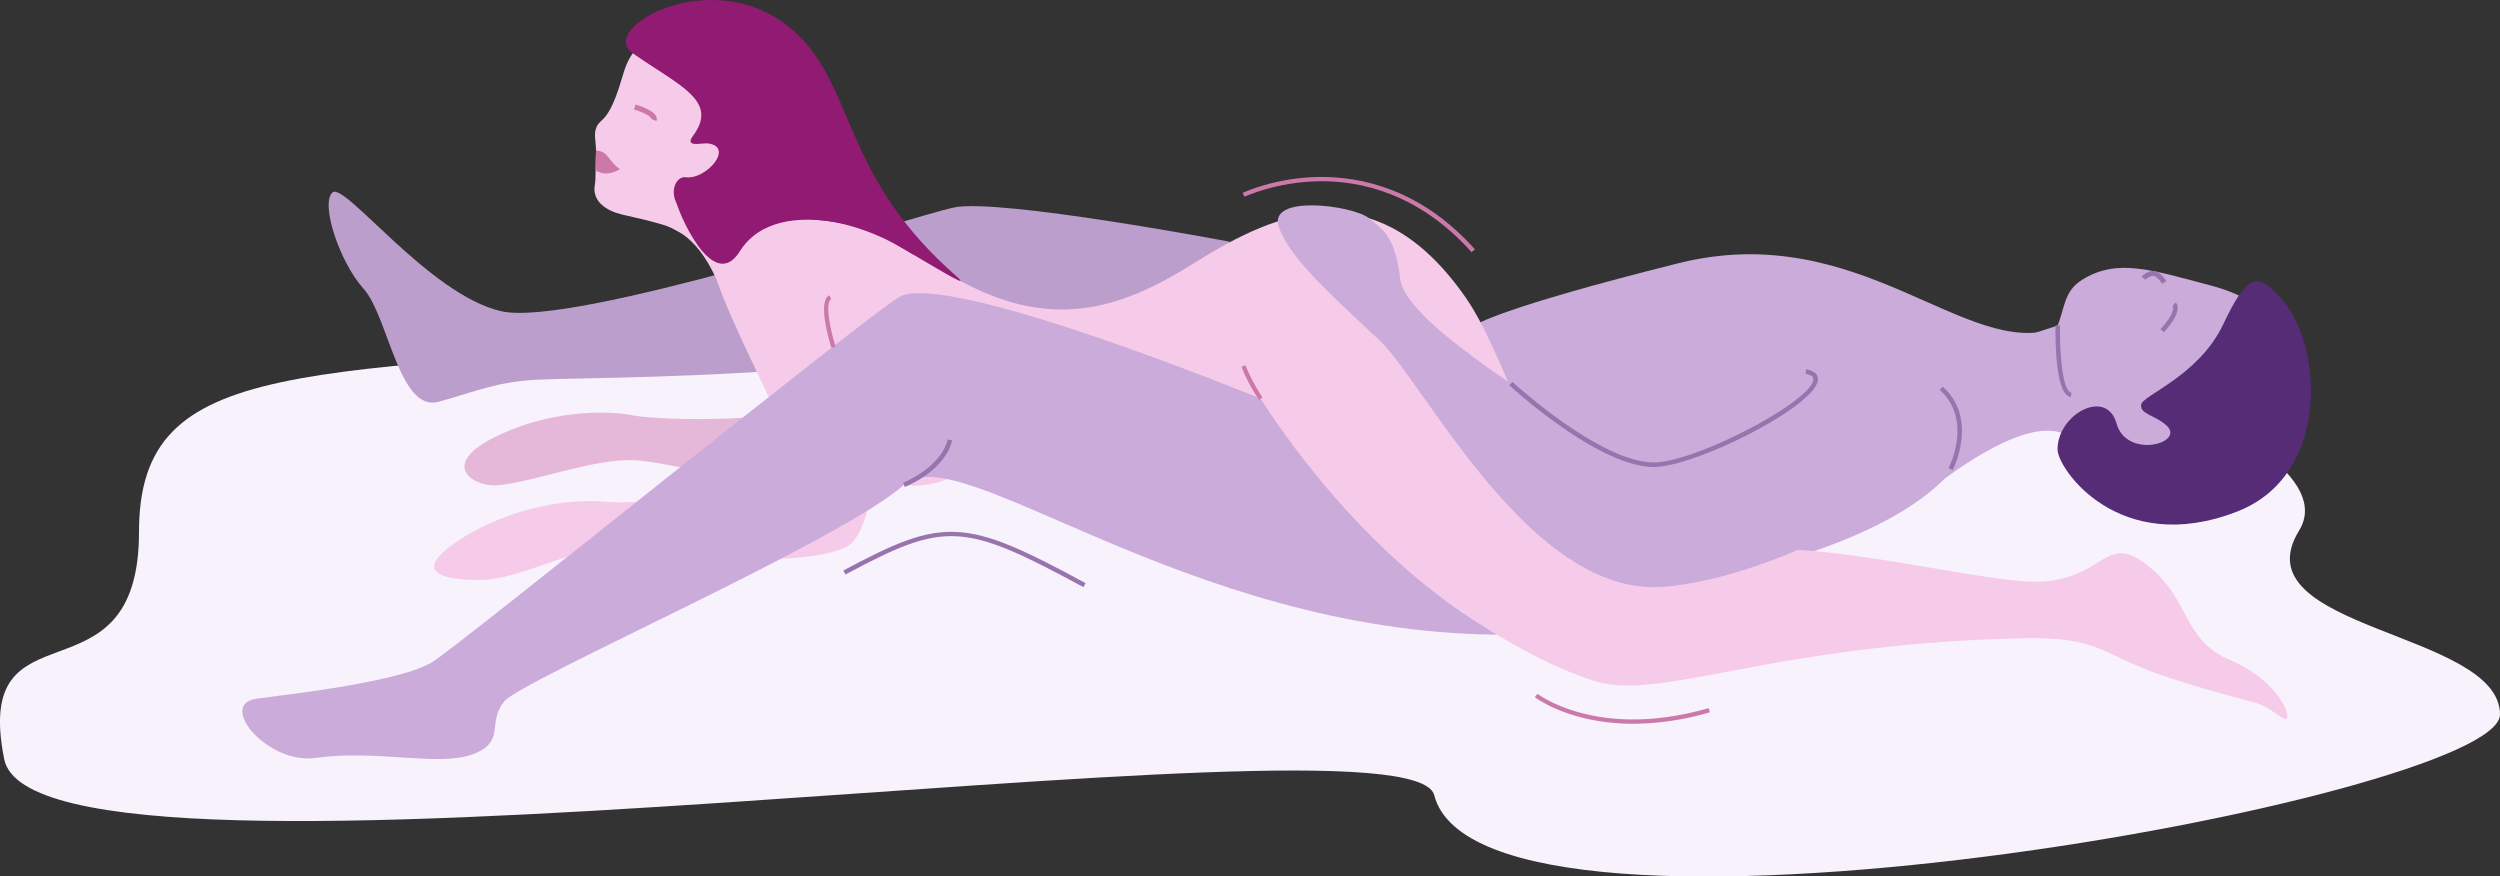 <?xml version="1.0" encoding="UTF-8"?> <svg xmlns="http://www.w3.org/2000/svg" id="Слой_1" data-name="Слой 1" viewBox="0 0 1397.65 490"><rect x="0" y="0" width="1397.65" height="490" fill="#333333" stroke="none"/><defs><style> .cls-1 { fill: #f8f2fc; } .cls-2 { fill: #caabda; } .cls-3 { fill: #bb9ecc; } .cls-4 { fill: #e5b7d9; } .cls-5 { fill: #9874af; } .cls-6 { fill: #552c75; } .cls-7 { fill: #f6cbe9; } .cls-8 { fill: #cc79a9; } .cls-9 { fill: #911a72; } </style></defs><title>Positions_24</title><g><path class="cls-1" d="M695.24,483.13c-262.88,22.24-356.35,9.39-356.35,109.28s-93.6,35.76-75.36,127,785.8-33,799.47,20.13c27.06,105,595.82,1.64,595.82-45.07s-146.48-47.32-112.29-102.88-209.14-135.22-345.92-108.41S695.24,483.13,695.24,483.13Z" transform="translate(-261.18 -295)"></path><path class="cls-2" d="M1411.07,478.39c-50.56,18.29-110.2-61.56-211.53-36.23s-113.32,34.45-113.32,34.45L1128.11,582l54.71,43.12s131.57-17,172.12-70.07c29.08-38,49-64.25,85.5-42.21S1411.07,478.39,1411.07,478.39Z" transform="translate(-261.18 -295)"></path><path class="cls-3" d="M948.69,430.14S819.58,405.68,794.5,411s-212.79,67.13-253.07,58-87.54-72.48-94.38-66.4,3.8,38.76,17.48,53.95,19.75,69.16,41.79,63.08,32.93-11.4,56.49-12.41c25-1.08,88.57-.72,165.58-7.56s193.53-17,193.53-17Z" transform="translate(-261.18 -295)"></path><path class="cls-4" d="M684.69,438c6.56-19,46.94-3.43,69.91,45.59s9.63,73.42-13.8,80.11C705,573.88,638.9,553.38,616,552.29s-55.8,12.07-76.47,14c-12.91,1.23-32.79-10.65-3.53-26s62.37-16.39,79-13.07,103,4.51,103.73-11.2S679.57,452.8,684.69,438Z" transform="translate(-261.18 -295)"></path><g><path class="cls-2" d="M1423.39,547.05s-7.28-33.71-74.92,15.41c-11.91,8.65-10.1-41,24.84-73l58.2-19Z" transform="translate(-261.18 -295)"></path><path class="cls-2" d="M1411.07,478.39c4.6-11.55,3.87-20.58,14.19-27,19.55-12.11,38.41-5.63,72.25,3.32,36.91,9.77,65,40.23,50,78-12.86,32.33-53.84,46.38-91.54,31.38S1398.2,510.7,1411.07,478.39Z" transform="translate(-261.18 -295)"></path><path class="cls-5" d="M1458.47,449.69l2.18,1.71a6.79,6.79,0,0,1,4-2.14c1.77-.24,4.34,2.84,5.31,4.37l2.35-1.49c-.41-.63-4-6.17-8-5.62A9.48,9.48,0,0,0,1458.47,449.69Z" transform="translate(-261.18 -295)"></path><path class="cls-6" d="M1472.22,532.7c11.32,10-22.13,19.24-27.75-.9s-33-5.24-33,14.49c0,10.78,34.45,60.37,100.43,34.69,52.28-20.34,47.53-92.2,25.83-117.56C1523.6,446.84,1518,447,1504,476.49c-13.76,28.87-45.13,39.46-45.8,44.77S1465.82,527,1472.22,532.7Z" transform="translate(-261.18 -295)"></path><path class="cls-5" d="M1419,516.9c-9-.61-8.8-33.44-8.66-40l2.53.05c-.32,15.34,1.43,37.1,6.3,37.44Z" transform="translate(-261.18 -295)"></path><path class="cls-5" d="M1470.92,480.72l-1.86-1.73c7.62-8.19,7.45-12.21,6.74-13.07l1.79-1.79C1478.07,464.58,1481.93,468.87,1470.92,480.72Z" transform="translate(-261.18 -295)"></path></g><path class="cls-7" d="M675.7,399.48c31,2.92,59,14.81,115.76,48.76s96.9,19.23,138-6.59c45.25-28.38,100.81-52.32,151,19.51,26.74,38.29,44.59,126.14,94,148.18,0,0,13.53,16.24,39.51,0,36.48-22.79,158.07,14.44,191.5,10.64s33.44-27.36,57-8.36,18.62,41,45.59,52.44c29.81,12.59,37.28,38.06,28.57,32-17.17-11.89-5.77-4-60.48-21.39-42.51-13.51-38-24.13-87.39-22.8-141.35,3.8-199.52,35.87-237,23.6C1068.18,648.15,972.58,547,972.58,547s-27.23,18.26-80.43,7.24c-53.36-11.06-71.43-11.4-80.93-3.67-24.49,19.91-59.78,28.37-82.07-18.24s-63.55-95.9-88.06-107.54C618.43,414,631.24,395.3,675.7,399.48Z" transform="translate(-261.18 -295)"></path><path class="cls-7" d="M659.49,437.09c5-20.25,40-39,68.39,9.63s28.69,145.69,5,154.8c-36.08,13.9-106.5-1.17-130.31-.16S551.5,619,530.05,619.22s-40.28-4.18-11.4-22.8,63.07-22.79,80.55-20.89,107.15-4.94,106.39-21.28S655.56,452.92,659.49,437.09Z" transform="translate(-261.18 -295)"></path><path class="cls-2" d="M1098,649.83c-175.11-1.73-301-111.3-331.52-83.77C732.27,597,553.19,675,543.14,687.07s1.2,22.6-17.78,29.65-53.62-2.84-87.7,2c-26.9,3.86-55.42-30.21-32.81-33.17,18.83-2.47,81.06-9.4,98.6-20.79s235-187.43,260.1-203.54S966,517.87,966,517.87h0s47.12,77.79,118.87,123.64C1088.15,643.61,1098,649.83,1098,649.83Z" transform="translate(-261.18 -295)"></path><path class="cls-8" d="M965,518.55a97.39,97.39,0,0,1-9.76-18.46l2.25-.85a98.32,98.32,0,0,0,9.5,17.94Z" transform="translate(-261.18 -295)"></path><path class="cls-2" d="M1359.36,507.72c-20.71-24.47-77.16-13.45-126.71,18.4s-37.51,40.35-77.86,14.87-108-67.25-110.78-89.9-8.53-27.18-17.73-34.26-56.53-13.34-50.16,5.06,32,40.33,56.74,63.84,83.71,142.32,157.32,137.37S1390.5,544.53,1359.36,507.72Z" transform="translate(-261.18 -295)"></path><g><path class="cls-7" d="M608.54,414.84c5.18,1.29,11.1,2.43,17.65,4.23,9.56,2.62,23.3,5.25,35.51,32,0,0,43.68-19.26,34.07-27.77-16.64-14.78-14.85-26.42-12.25-42.43,1.81-11.22,15.18-10,8.56-31.88s-59.46-43.25-59.46-43.25c-22.41,21.14-20.43,23.27-25.46,38.48-7.17,21.67-11.33,16-13.13,23.88-.73,3.21.61,7.76.29,12.56-.24,3.66.06,14.14-.57,17.46C591.89,407.87,600.74,412.9,608.54,414.84Z" transform="translate(-261.18 -295)"></path><path class="cls-8" d="M628.13,362.67A3.16,3.16,0,0,0,628,360c-1.68-3.53-9.93-6.09-11.56-6.57l-.82,2.82c3.54,1,8.91,3.28,9.73,5,.09.18.06.24,0,.28Z" transform="translate(-261.18 -295)"></path><path class="cls-8" d="M594.08,390.1c3.18,2-1.52-.54,1.91,1.07,5.41,2.53,11.76-1.6,11.76-1.6-6-4.3-6.46-8.76-10.89-10a8.19,8.19,0,0,0-2.5-.5C594.47,382.65,594.22,386.47,594.08,390.1Z" transform="translate(-261.18 -295)"></path><path class="cls-9" d="M656.62,375.15c15.58,1.63-.55,20.55-12.16,18.93s-19.14,45,78.58,19.2c9.83-2.59,90.3,51.46,72.6,35.93-57.37-50.3-56.77-94.48-80.58-125.88C672.37,267,593,309.49,614.87,324.75c26.33,18.37,48.32,26.54,33.73,46.22C643.64,377.68,653.63,374.84,656.62,375.15Z" transform="translate(-261.18 -295)"></path><path class="cls-9" d="M716.46,404.73c-24.84-8-37.32-3.41-46.06,5.18-11,10.84,1.21-16.45,1.21-16.45l20.78-2Z" transform="translate(-261.18 -295)"></path><path class="cls-9" d="M761,428.87s-63.89-28.89-86.35,6.8c-14.8,23.52-34.2-21.12-36-29.82S687.71,396,687.71,396l35.17,11.11Z" transform="translate(-261.18 -295)"></path></g><path class="cls-8" d="M726,489.5c-1.37-4.33-7.85-26.09-1.18-29.42l1.08,2.16c-3.56,1.77-.74,16.59,2.4,26.53Z" transform="translate(-261.18 -295)"></path><path class="cls-9" d="M715.35,417.88s25-.73,56.71,19.63l-8.72-16L743.71,413Z" transform="translate(-261.18 -295)"></path><path class="cls-5" d="M1185.82,556.06c-30.88,0-78.76-43.79-80.85-45.72l1.72-1.86c.52.48,52.48,48.09,82.08,44.89,26.13-2.83,85.75-34.84,86.2-46.28.06-1.52-1.45-2.57-4.48-3.15l.47-2.49c5.55,1.05,6.62,3.7,6.55,5.73C1277,521.1,1215,553.07,1189,555.89A30.83,30.83,0,0,1,1185.82,556.06Z" transform="translate(-261.18 -295)"></path><path class="cls-5" d="M1352.83,557.88l-2.25-1.18c.15-.27,13.79-27-5-43.68l1.69-1.89C1367.54,529.19,1353,557.59,1352.83,557.88Z" transform="translate(-261.18 -295)"></path><path class="cls-5" d="M767,567.24l-.92-2.36c.21-.08,21.08-8.36,24.93-24.23l2.46.6C789.29,558.41,767.89,566.89,767,567.24Z" transform="translate(-261.18 -295)"></path><path class="cls-8" d="M1083.89,436c-29.76-33.28-62.67-39.95-85-39.67-24.29.29-41.79,8.59-42,8.67l-1-2.17c.18-.09,18.07-8.59,42.88-8.91,22.91-.26,56.58,6.48,87,40.47Z" transform="translate(-261.18 -295)"></path><path class="cls-8" d="M1174.34,699.63c-35.78,0-54.83-14.67-55.09-14.87l1.5-1.89c.33.26,33.76,25.88,95.68,8l.67,2.32A154.17,154.17,0,0,1,1174.34,699.63Z" transform="translate(-261.18 -295)"></path><path class="cls-5" d="M866.86,623.25c-67.25-36.46-77.2-37-133-7.07l-1.2-2.23C789,583.74,800.39,584.33,868.07,621Z" transform="translate(-261.18 -295)"></path></g></svg> 